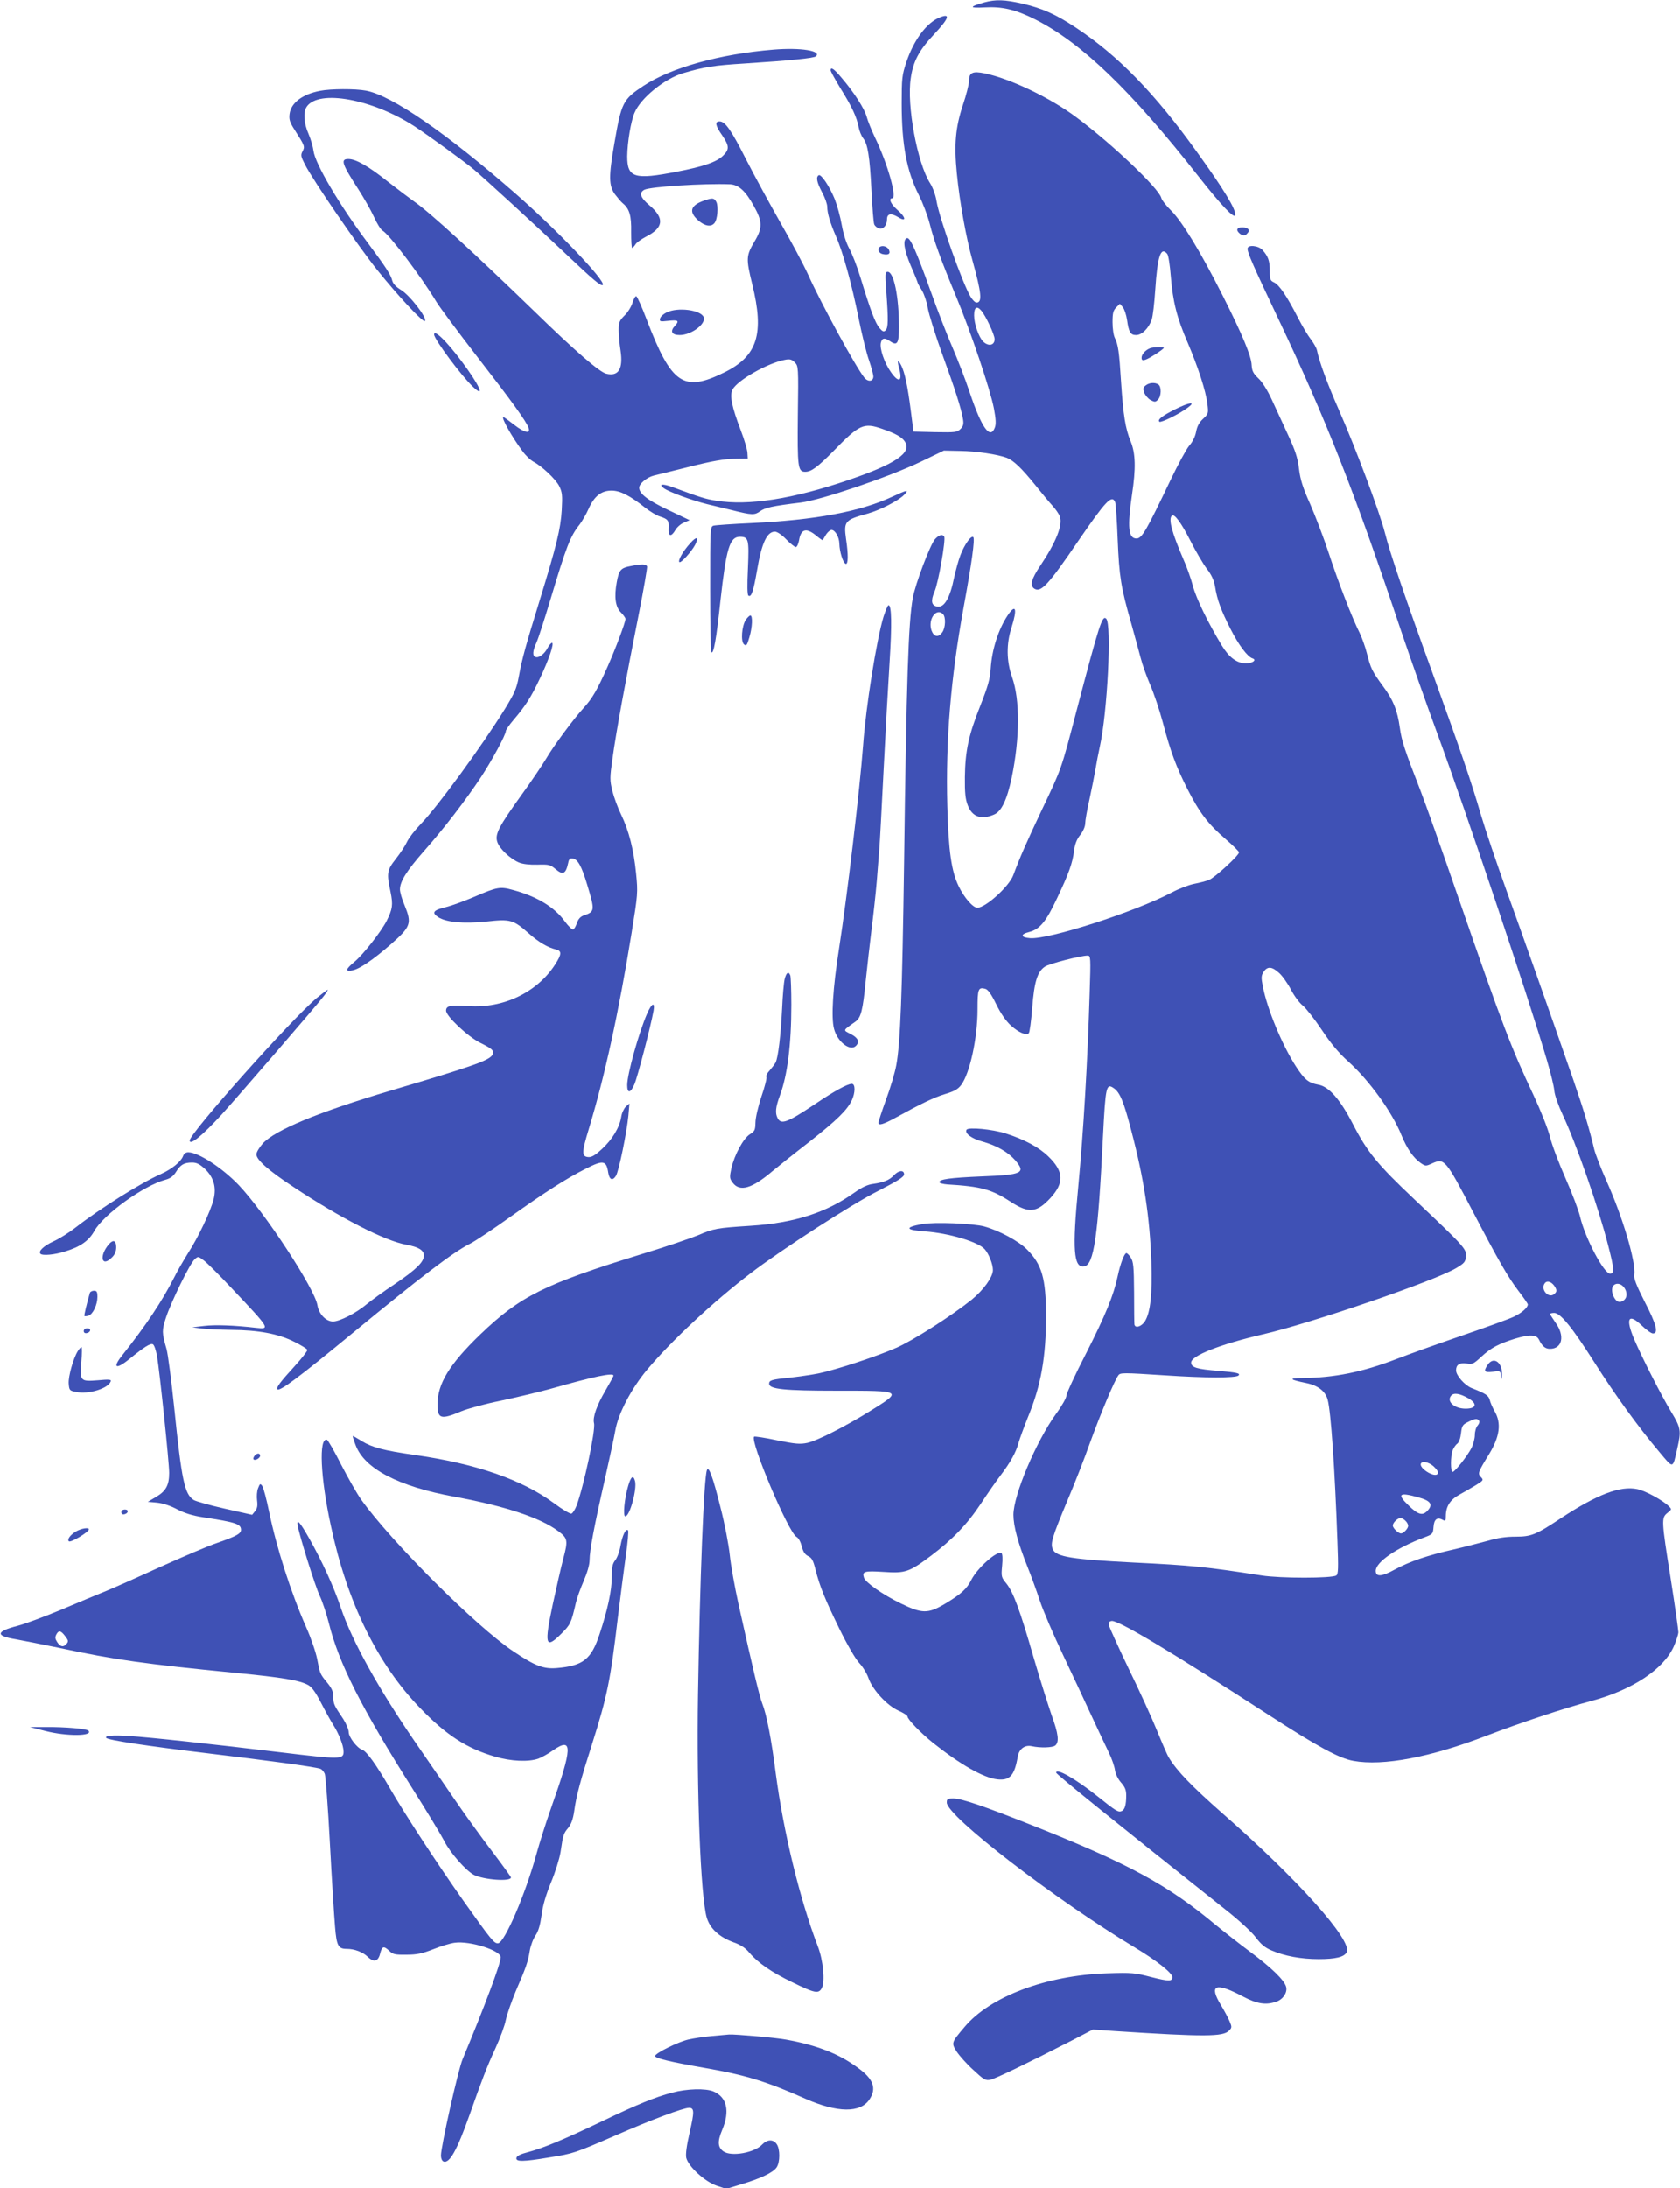 <?xml version="1.0" standalone="no"?>
<!DOCTYPE svg PUBLIC "-//W3C//DTD SVG 20010904//EN"
 "http://www.w3.org/TR/2001/REC-SVG-20010904/DTD/svg10.dtd">
<svg version="1.0" xmlns="http://www.w3.org/2000/svg"
 width="983pt" height="1280pt" viewBox="0 0 983 1280"
 preserveAspectRatio="xMidYMid meet">
<g transform="translate(0,1280) scale(0.1,-0.1)"
fill="#3f51b5" stroke="none">
<path d="M5759 12786 c-89 -25 -89 -34 1 -29 104 6 181 -12 295 -69 273 -137
563 -417 959 -921 133 -169 209 -249 214 -225 6 31 -68 153 -227 373 -246 342
-459 560 -703 722 -122 81 -199 115 -316 142 -105 24 -156 25 -223 7z"/>
<path d="M5500 12699 c-78 -31 -153 -132 -197 -263 -25 -75 -27 -94 -27 -241
0 -241 29 -395 100 -535 24 -47 52 -122 64 -168 25 -101 67 -216 155 -427 85
-204 200 -545 221 -655 12 -64 13 -92 5 -112 -27 -71 -77 -1 -146 204 -26 79
-72 197 -101 264 -29 66 -88 217 -130 335 -84 234 -119 312 -137 306 -26 -8
-18 -66 22 -161 23 -52 41 -98 41 -101 0 -3 11 -22 24 -43 13 -21 29 -67 35
-105 7 -38 45 -159 85 -270 76 -208 110 -315 121 -379 5 -30 1 -42 -15 -58
-19 -19 -30 -20 -148 -18 l-127 3 -16 125 c-18 141 -35 222 -56 263 -19 37
-25 30 -13 -14 23 -80 0 -93 -47 -26 -38 53 -67 138 -59 172 7 29 22 31 54 9
42 -29 52 -13 52 83 0 177 -30 323 -66 323 -15 0 -16 -10 -8 -117 12 -165 11
-210 -4 -225 -11 -11 -18 -8 -36 13 -25 29 -53 104 -111 294 -20 66 -50 143
-66 171 -18 33 -34 83 -44 138 -8 47 -27 115 -41 151 -30 74 -80 149 -94 140
-17 -11 -11 -41 20 -100 17 -31 30 -69 30 -84 0 -37 17 -95 51 -173 42 -95 93
-282 133 -481 19 -94 46 -205 61 -246 14 -41 25 -83 25 -93 0 -30 -31 -34 -53
-7 -50 62 -253 433 -330 605 -25 55 -97 190 -160 300 -63 111 -154 278 -201
370 -88 174 -123 224 -156 224 -29 0 -25 -24 15 -81 42 -62 43 -82 7 -118 -37
-38 -115 -65 -271 -95 -249 -49 -291 -36 -291 90 1 81 21 204 43 255 36 86
176 200 286 232 122 36 179 45 358 56 262 17 407 31 417 42 34 32 -89 52 -248
39 -316 -26 -599 -105 -761 -212 -120 -79 -129 -97 -170 -336 -34 -194 -33
-248 3 -298 16 -21 36 -45 46 -53 39 -32 51 -73 49 -168 0 -51 2 -93 6 -93 3
0 12 9 19 20 6 11 33 30 59 44 106 53 113 109 23 185 -53 45 -63 73 -30 91 34
18 347 38 502 32 50 -3 90 -39 138 -126 51 -91 52 -128 6 -206 -51 -86 -52
-101 -15 -252 72 -292 31 -421 -164 -517 -238 -117 -308 -70 -453 309 -28 74
-56 136 -61 137 -5 2 -15 -15 -22 -38 -7 -23 -28 -57 -47 -75 -30 -30 -34 -41
-34 -85 0 -28 5 -82 11 -120 16 -107 -12 -153 -84 -135 -40 10 -182 133 -414
359 -358 347 -617 584 -708 647 -27 19 -97 72 -155 117 -114 91 -188 133 -232
133 -47 0 -39 -27 59 -178 31 -48 72 -120 90 -159 18 -40 41 -77 51 -82 38
-20 228 -271 315 -416 20 -33 129 -179 242 -325 198 -255 285 -375 298 -413
13 -37 -24 -29 -83 17 -32 25 -61 46 -64 46 -16 0 50 -117 112 -200 18 -25 46
-51 60 -59 51 -26 133 -103 154 -144 18 -37 20 -53 15 -142 -7 -111 -29 -202
-130 -530 -80 -259 -102 -337 -121 -442 -13 -71 -25 -97 -81 -189 -136 -219
-393 -571 -493 -674 -35 -36 -71 -83 -81 -105 -10 -22 -39 -66 -65 -99 -52
-66 -55 -83 -31 -194 15 -75 12 -99 -23 -169 -33 -64 -139 -199 -188 -239 -53
-44 -56 -59 -11 -50 41 8 120 62 220 149 122 107 128 124 83 234 -15 35 -26
75 -26 90 0 47 39 109 141 225 114 128 246 300 334 433 63 96 145 247 145 269
0 6 20 36 45 65 70 82 103 133 155 244 52 109 85 207 70 207 -5 0 -16 -13 -25
-29 -18 -36 -52 -61 -71 -54 -19 7 -18 33 5 84 11 24 47 136 81 249 94 313
116 372 172 442 15 20 39 61 52 91 33 74 74 107 134 107 51 0 106 -28 197
-100 28 -22 66 -45 85 -51 49 -16 54 -23 52 -69 -3 -49 15 -53 40 -10 9 16 32
36 50 43 l33 14 -126 60 c-120 57 -169 95 -169 130 0 24 46 61 86 71 22 5 118
29 214 53 127 32 197 44 255 45 l80 1 -2 34 c-1 19 -18 77 -38 129 -54 142
-67 206 -49 241 27 54 207 156 306 174 29 6 40 3 58 -15 21 -21 22 -25 18
-308 -3 -305 0 -332 43 -332 36 0 72 27 164 120 154 158 178 169 287 131 78
-27 116 -48 133 -75 42 -64 -54 -130 -330 -224 -326 -111 -585 -152 -775 -121
-60 9 -92 19 -254 79 -60 22 -86 19 -52 -6 30 -22 164 -71 252 -93 43 -10 111
-27 149 -36 115 -29 130 -29 162 -6 29 21 71 31 238 51 120 15 509 147 699
237 l139 67 96 -2 c92 -1 218 -20 272 -40 40 -16 85 -59 164 -156 40 -50 87
-107 105 -126 17 -19 36 -46 41 -60 20 -48 -21 -151 -113 -288 -53 -78 -63
-117 -36 -135 39 -25 82 21 261 284 157 228 193 267 212 222 4 -10 11 -108 15
-218 9 -218 19 -280 79 -490 21 -77 47 -169 56 -205 9 -36 34 -106 55 -155 22
-50 55 -149 74 -220 46 -174 78 -259 143 -388 72 -142 124 -209 222 -293 44
-38 81 -74 81 -80 0 -18 -142 -148 -175 -161 -17 -7 -56 -17 -87 -23 -31 -6
-91 -29 -132 -51 -217 -114 -717 -275 -828 -267 -56 4 -59 23 -6 36 62 16 99
60 163 197 70 147 91 207 100 279 5 40 16 67 36 92 17 22 29 49 29 67 0 16 11
80 25 141 13 61 29 140 35 176 6 36 17 94 25 130 45 200 71 718 38 751 -23 23
-40 -30 -173 -536 -92 -351 -86 -335 -205 -585 -92 -195 -127 -275 -166 -380
-25 -66 -162 -190 -210 -190 -26 0 -77 59 -109 125 -43 88 -60 207 -67 470
-10 388 20 749 96 1165 46 250 67 398 56 408 -12 12 -52 -44 -75 -105 -12 -31
-28 -91 -37 -131 -24 -120 -58 -178 -99 -170 -34 6 -39 33 -16 87 23 52 67
305 57 322 -10 16 -31 10 -54 -15 -27 -29 -116 -263 -130 -344 -26 -141 -37
-481 -51 -1547 -11 -779 -22 -1060 -46 -1187 -8 -44 -35 -134 -60 -201 -24
-66 -44 -127 -44 -134 0 -19 28 -10 100 29 151 83 224 118 289 138 54 16 76
28 95 53 51 68 96 274 96 443 0 118 4 130 44 120 17 -4 35 -29 65 -90 26 -54
57 -98 85 -124 46 -42 91 -61 106 -46 5 5 14 72 20 148 12 154 30 212 75 242
26 17 208 64 249 64 18 0 19 -8 12 -222 -12 -397 -36 -808 -67 -1133 -35 -363
-27 -472 34 -463 58 8 82 172 111 761 15 292 19 313 64 281 35 -24 58 -79 101
-245 75 -283 109 -510 118 -769 6 -191 -5 -295 -37 -348 -20 -32 -58 -44 -62
-19 -1 6 -2 91 -2 187 -1 151 -4 180 -19 203 -9 15 -21 27 -26 27 -12 0 -36
-64 -51 -135 -23 -110 -71 -228 -186 -454 -63 -122 -114 -233 -114 -245 0 -13
-27 -61 -61 -107 -116 -160 -249 -475 -249 -590 0 -67 27 -165 81 -301 23 -57
56 -148 74 -203 18 -55 79 -197 135 -315 56 -118 133 -282 171 -365 38 -82 83
-177 99 -210 16 -33 31 -77 34 -98 3 -23 17 -52 35 -73 24 -27 31 -44 31 -77
0 -56 -9 -84 -27 -91 -20 -8 -34 1 -140 86 -128 102 -243 168 -243 139 0 -9
327 -274 988 -799 84 -66 158 -135 181 -166 29 -39 53 -59 91 -75 76 -33 173
-51 276 -51 99 0 149 12 164 40 36 67 -287 428 -727 813 -179 158 -266 247
-314 327 -9 14 -39 84 -68 155 -29 72 -104 236 -167 365 -62 129 -114 244
-116 255 -2 14 3 21 17 23 39 5 350 -181 915 -547 287 -186 415 -256 499 -271
174 -32 453 21 784 149 185 71 452 160 607 201 240 64 424 185 484 319 14 32
26 69 27 82 0 13 -20 155 -45 314 -55 345 -55 356 -19 385 26 21 26 21 7 40
-35 34 -135 89 -183 99 -100 21 -234 -30 -446 -169 -149 -99 -175 -109 -268
-109 -53 0 -104 -7 -164 -25 -49 -13 -137 -36 -198 -50 -155 -35 -258 -71
-343 -117 -76 -42 -112 -45 -112 -8 0 51 122 135 285 196 48 18 50 20 53 60 3
45 21 60 53 43 17 -10 19 -7 19 20 0 58 25 97 80 127 28 15 72 41 97 56 43 27
45 29 28 47 -19 21 -18 26 49 135 62 102 72 180 32 249 -13 23 -26 53 -29 67
-7 26 -23 37 -105 69 -41 16 -92 74 -92 104 0 33 20 46 62 40 33 -6 41 -2 85
39 57 53 103 77 200 107 84 25 123 24 138 -6 19 -39 37 -54 64 -54 73 0 89 76
33 153 -17 25 -32 48 -32 51 0 3 11 6 24 6 37 0 105 -84 236 -290 122 -192
256 -377 380 -524 83 -99 77 -100 104 19 24 106 22 122 -35 216 -58 96 -165
306 -216 423 -53 125 -35 158 44 82 26 -25 55 -46 65 -46 34 0 20 54 -48 185
-49 97 -65 136 -61 159 10 73 -67 336 -164 551 -32 72 -63 153 -70 180 -29
123 -63 235 -122 406 -163 468 -294 838 -391 1107 -58 161 -126 362 -151 447
-54 186 -113 359 -278 815 -165 454 -253 713 -283 832 -31 121 -171 496 -271
723 -68 155 -113 278 -127 346 -3 14 -19 42 -35 63 -16 20 -51 78 -77 129 -64
125 -109 191 -139 205 -22 10 -25 17 -25 67 0 59 -9 85 -43 123 -24 26 -87 32
-87 7 0 -24 32 -98 180 -410 282 -594 447 -1016 720 -1830 54 -159 148 -427
210 -595 170 -461 535 -1549 641 -1910 22 -74 42 -155 44 -181 2 -25 24 -87
49 -140 79 -168 208 -537 266 -764 36 -138 37 -165 11 -165 -36 0 -146 209
-175 332 -8 36 -47 139 -86 227 -39 88 -80 197 -91 243 -12 47 -53 150 -94
238 -133 282 -183 412 -440 1155 -95 275 -196 561 -225 635 -92 236 -108 286
-119 363 -14 102 -39 164 -99 244 -64 88 -71 103 -93 189 -10 40 -30 96 -44
124 -42 83 -124 294 -180 465 -29 88 -78 216 -108 285 -44 98 -58 143 -66 208
-8 66 -22 107 -65 200 -30 64 -72 157 -95 206 -25 54 -55 102 -78 123 -30 29
-37 43 -39 77 -2 53 -53 176 -169 406 -130 258 -238 434 -301 497 -29 28 -56
63 -59 76 -15 56 -288 316 -498 472 -151 113 -385 225 -534 256 -73 15 -93 5
-93 -46 0 -18 -16 -81 -36 -140 -43 -131 -52 -230 -35 -400 16 -165 55 -380
92 -511 52 -187 58 -244 23 -244 -8 0 -23 15 -34 33 -46 74 -184 462 -200 561
-5 33 -21 78 -38 105 -75 118 -137 455 -113 613 14 99 48 163 135 256 89 95
100 126 36 101z m1330 -1384 c7 -8 16 -67 21 -132 12 -147 35 -241 99 -388 61
-144 106 -282 115 -357 7 -56 6 -59 -25 -88 -23 -21 -35 -44 -41 -76 -5 -28
-21 -60 -40 -81 -17 -20 -66 -110 -110 -202 -142 -297 -167 -341 -199 -341
-48 0 -54 67 -26 257 23 152 21 241 -8 311 -31 75 -43 152 -56 346 -11 179
-17 219 -36 258 -8 15 -14 56 -14 93 0 53 4 69 22 87 l21 21 18 -21 c9 -12 20
-46 24 -74 10 -71 20 -88 53 -88 34 0 74 40 91 90 7 19 16 98 21 175 13 196
32 255 70 210z m-1088 -332 c26 -30 78 -141 78 -167 0 -36 -35 -44 -66 -15
-26 25 -54 104 -54 154 0 48 16 58 42 28z m1224 -1347 c31 -61 74 -134 95
-162 29 -37 42 -67 49 -105 12 -78 36 -141 91 -249 47 -93 99 -162 128 -171
27 -9 0 -29 -38 -29 -53 0 -99 34 -142 105 -81 134 -149 274 -168 345 -11 42
-36 114 -57 160 -67 156 -88 233 -67 253 14 15 55 -41 109 -147z m-1448 -428
c17 -17 15 -79 -4 -106 -23 -33 -50 -28 -64 12 -21 65 29 133 68 94z m1965
-2098 c19 -16 51 -61 71 -99 19 -37 51 -80 70 -94 18 -15 68 -78 110 -141 54
-81 99 -135 156 -186 123 -111 256 -295 311 -431 32 -78 68 -130 111 -161 29
-20 31 -20 68 -3 72 32 78 25 239 -283 149 -285 203 -380 267 -464 30 -39 54
-74 54 -78 0 -19 -36 -50 -82 -72 -29 -14 -168 -64 -308 -112 -140 -48 -311
-109 -380 -136 -198 -76 -361 -109 -550 -111 -82 0 -76 -9 23 -29 69 -14 113
-48 126 -98 19 -70 42 -406 57 -828 6 -158 5 -193 -7 -200 -27 -17 -328 -17
-436 0 -329 51 -406 59 -753 76 -355 18 -449 33 -469 76 -16 35 -5 70 84 284
41 96 101 249 133 340 61 168 143 364 166 395 11 16 27 16 272 0 237 -16 416
-16 431 -1 13 13 -10 18 -115 27 -128 10 -162 20 -162 49 0 40 171 107 420
165 283 65 1006 313 1130 387 49 29 55 37 58 69 4 43 -9 57 -302 334 -216 204
-275 276 -358 437 -75 146 -142 223 -204 233 -58 11 -80 29 -131 107 -81 126
-167 333 -193 465 -11 55 -10 66 4 88 22 33 48 32 89 -5z m1618 -1841 c9 -17
8 -25 -4 -36 -33 -34 -87 25 -57 62 15 18 44 5 61 -26z m405 -4 c10 -15 14
-34 10 -49 -6 -24 -35 -39 -53 -27 -19 12 -35 53 -29 77 9 33 50 33 72 -1z
m-913 -645 c54 -32 45 -60 -17 -60 -66 0 -113 42 -85 76 16 19 52 13 102 -16z
m62 -131 c4 -5 0 -18 -9 -28 -9 -10 -16 -34 -16 -55 0 -20 -9 -54 -19 -75 -24
-47 -98 -141 -111 -141 -13 0 -13 91 0 126 6 15 18 33 27 39 10 7 19 33 22 61
5 44 10 51 41 66 40 21 56 22 65 7z m-257 -276 c16 -17 20 -29 13 -36 -21 -21
-112 38 -96 63 11 18 57 3 83 -27z m-98 -172 c73 -20 88 -43 50 -81 -27 -27
-53 -20 -107 33 -71 68 -57 80 57 48z m-76 -137 c9 -8 16 -22 16 -29 0 -16
-27 -45 -42 -45 -16 0 -48 31 -48 46 0 17 28 44 45 44 7 0 21 -7 29 -16z"/>
<path d="M6730 10763 c-27 -10 -50 -36 -50 -55 0 -15 5 -18 23 -12 23 7 107
62 107 69 0 7 -62 5 -80 -2z"/>
<path d="M6705 10546 c-16 -12 -18 -19 -10 -42 6 -16 22 -35 37 -44 25 -13 29
-13 44 2 20 20 21 77 2 89 -20 13 -52 11 -73 -5z"/>
<path d="M6875 10405 c-75 -38 -103 -60 -91 -72 8 -8 115 44 166 82 52 38 9
32 -75 -10z"/>
<path d="M4860 12389 c0 -7 27 -55 59 -108 67 -107 94 -167 105 -225 4 -22 16
-51 26 -64 27 -34 39 -105 49 -307 5 -99 12 -188 16 -197 4 -10 16 -20 28 -24
24 -8 47 18 47 53 0 34 24 38 65 13 50 -31 47 -2 -5 43 -37 32 -53 67 -30 67
31 0 -26 202 -100 355 -21 44 -43 99 -49 122 -13 48 -75 144 -146 227 -46 55
-65 67 -65 45z"/>
<path d="M1873 12269 c-105 -20 -171 -71 -179 -136 -4 -31 1 -48 30 -93 59
-93 61 -97 46 -125 -12 -22 -10 -30 14 -77 49 -96 313 -480 422 -616 122 -152
269 -310 280 -300 16 16 -90 154 -143 184 -26 16 -43 34 -48 52 -8 34 -38 80
-140 217 -169 225 -312 468 -321 543 -3 24 -16 69 -29 99 -28 63 -32 128 -10
160 71 101 383 44 629 -115 81 -53 292 -206 346 -251 69 -58 361 -326 545
-500 154 -146 202 -187 212 -178 20 21 -264 319 -512 536 -405 354 -723 573
-874 601 -63 12 -208 11 -268 -1z"/>
<path d="M4117 11626 c-78 -28 -88 -65 -32 -115 39 -34 75 -40 95 -16 18 21
24 98 11 124 -13 24 -22 25 -74 7z"/>
<path d="M7240 11455 c0 -8 10 -19 21 -26 17 -9 25 -8 36 4 21 20 8 37 -28 37
-19 0 -29 -5 -29 -15z"/>
<path d="M5140 11340 c0 -12 9 -22 24 -26 35 -8 49 2 36 27 -15 26 -60 26 -60
-1z"/>
<path d="M3900 10972 c-19 -9 -37 -26 -38 -36 -4 -17 1 -18 46 -13 60 7 69 1
41 -29 -30 -32 -19 -54 28 -54 68 0 155 65 140 105 -17 42 -152 60 -217 27z"/>
<path d="M2540 10843 c0 -27 161 -244 229 -307 73 -69 36 12 -69 152 -87 116
-160 187 -160 155z"/>
<path d="M5220 9894 c-187 -87 -449 -136 -824 -154 -111 -5 -210 -12 -221 -15
-20 -6 -20 -15 -20 -370 0 -200 3 -366 7 -370 13 -14 29 75 53 300 34 307 54
375 114 375 51 0 54 -15 47 -184 -5 -102 -4 -156 3 -160 17 -11 29 25 50 146
27 161 58 228 105 228 13 0 41 -19 66 -45 24 -25 50 -45 56 -45 7 0 15 18 19
39 11 69 44 76 105 24 17 -14 32 -24 33 -22 2 2 11 16 20 32 10 15 24 27 32
27 21 0 45 -41 46 -80 1 -47 21 -112 37 -118 15 -5 16 54 2 146 -14 102 -7
111 125 147 73 20 184 77 216 111 30 31 19 30 -71 -12z"/>
<path d="M4038 9622 c-42 -46 -73 -101 -63 -110 8 -8 71 61 92 101 24 47 9 52
-29 9z"/>
<path d="M3691 9489 c-59 -11 -69 -23 -82 -94 -16 -87 -8 -145 24 -177 15 -15
27 -32 27 -38 0 -20 -59 -177 -105 -280 -61 -137 -89 -185 -139 -240 -59 -64
-178 -225 -221 -299 -21 -35 -84 -129 -142 -209 -135 -188 -158 -232 -143
-277 13 -40 75 -98 126 -120 24 -10 62 -14 109 -13 66 2 75 0 105 -25 44 -38
61 -30 75 36 4 22 11 28 27 25 29 -4 52 -46 84 -153 46 -152 45 -158 -20 -180
-20 -7 -32 -21 -40 -44 -6 -19 -16 -36 -22 -38 -6 -2 -28 19 -48 46 -60 84
-163 147 -304 185 -76 21 -92 18 -227 -40 -56 -24 -132 -52 -169 -61 -71 -17
-82 -32 -42 -58 46 -30 147 -39 280 -26 144 16 159 11 249 -68 60 -53 111 -83
160 -95 35 -8 34 -28 -4 -87 -105 -164 -305 -260 -511 -244 -101 7 -128 2
-128 -27 0 -32 126 -151 200 -188 70 -35 81 -45 73 -67 -13 -34 -105 -67 -593
-211 -428 -127 -681 -232 -753 -311 -20 -23 -37 -51 -37 -63 0 -32 71 -95 217
-191 274 -182 536 -316 661 -338 71 -13 102 -32 102 -63 0 -38 -45 -82 -169
-166 -64 -42 -138 -96 -166 -119 -62 -52 -158 -101 -197 -101 -41 0 -83 44
-91 95 -15 96 -310 546 -461 704 -97 101 -234 190 -294 191 -15 0 -26 -8 -31
-23 -13 -33 -66 -76 -131 -105 -114 -50 -359 -204 -495 -310 -38 -30 -98 -68
-132 -83 -58 -27 -91 -58 -76 -73 12 -12 82 -6 144 14 89 27 139 62 171 120
54 96 288 265 415 299 30 8 47 21 63 46 26 43 48 55 94 55 27 0 44 -9 75 -37
52 -50 68 -108 51 -178 -17 -69 -90 -223 -149 -314 -26 -42 -63 -105 -80 -140
-72 -142 -166 -283 -306 -459 -60 -75 -36 -86 45 -19 84 68 119 90 134 84 8
-3 18 -32 25 -69 16 -97 71 -621 71 -684 0 -72 -19 -107 -78 -141 l-47 -28 55
-5 c35 -4 78 -18 117 -39 45 -23 89 -37 155 -47 189 -29 218 -39 218 -73 0
-22 -26 -37 -138 -76 -54 -18 -203 -82 -332 -140 -129 -59 -273 -123 -320
-142 -47 -19 -165 -68 -262 -109 -98 -41 -212 -83 -254 -94 -129 -33 -133 -59
-11 -79 39 -7 155 -30 257 -51 317 -68 495 -93 1025 -145 280 -27 379 -44 429
-72 22 -13 43 -43 74 -103 24 -47 56 -105 72 -130 33 -52 60 -121 60 -156 0
-46 -19 -46 -367 -4 -400 48 -765 88 -895 96 -88 6 -139 1 -126 -12 13 -13
238 -47 588 -89 373 -45 626 -79 663 -91 10 -3 22 -17 27 -30 5 -13 19 -196
30 -407 11 -210 25 -429 30 -487 9 -113 19 -130 69 -130 44 0 93 -18 122 -46
36 -35 62 -28 73 19 11 43 21 46 54 15 20 -20 34 -23 100 -22 62 0 93 7 157
32 45 18 101 35 126 38 89 12 269 -45 269 -85 0 -37 -98 -297 -223 -596 -26
-61 -127 -511 -127 -564 0 -17 6 -31 15 -35 35 -13 79 65 153 274 72 204 101
280 151 388 27 59 55 134 61 167 7 33 33 107 57 165 61 141 73 175 83 239 5
30 20 70 34 90 17 25 27 61 35 118 7 57 25 117 55 191 25 60 50 140 56 178 15
102 18 110 45 142 17 21 28 50 35 98 12 89 36 178 105 394 88 278 107 370 150
735 14 116 35 277 46 358 12 81 18 151 14 155 -13 13 -33 -29 -44 -89 -5 -33
-19 -71 -31 -86 -16 -20 -20 -40 -20 -97 0 -79 -24 -192 -72 -336 -48 -146
-96 -184 -249 -197 -79 -7 -129 13 -256 98 -216 144 -714 640 -890 887 -25 35
-77 127 -117 204 -39 78 -77 143 -83 146 -49 15 -39 -221 23 -505 95 -446 272
-806 521 -1063 153 -159 274 -237 439 -285 95 -28 196 -32 254 -12 19 7 59 29
88 50 115 79 112 15 -13 -338 -31 -88 -69 -208 -85 -267 -65 -237 -187 -521
-225 -525 -23 -3 -40 18 -206 252 -154 218 -341 504 -428 655 -81 140 -137
217 -162 225 -30 10 -79 74 -79 103 0 16 -15 50 -32 77 -54 80 -58 88 -58 129
0 29 -8 49 -33 80 -46 56 -45 55 -61 139 -8 42 -37 126 -65 189 -89 202 -173
463 -217 676 -15 73 -33 141 -40 150 -11 15 -14 14 -24 -13 -7 -16 -9 -49 -6
-72 4 -31 1 -47 -12 -63 l-17 -21 -160 36 c-88 20 -170 43 -182 51 -53 34 -70
115 -113 535 -17 163 -37 320 -46 350 -27 94 -27 107 -3 181 29 90 140 317
168 342 20 18 21 18 54 -7 19 -14 93 -88 164 -164 224 -237 225 -239 141 -230
-129 15 -240 19 -304 11 l-69 -8 55 -7 c30 -4 107 -7 171 -8 162 -1 277 -23
369 -69 41 -20 76 -42 78 -48 1 -6 -32 -49 -74 -95 -84 -92 -110 -126 -101
-136 14 -13 130 74 437 327 403 332 592 476 690 525 30 15 138 87 240 160 200
142 326 223 438 279 102 52 120 49 131 -23 7 -42 25 -50 45 -19 17 27 63 251
73 353 l6 70 -21 -18 c-11 -11 -24 -38 -27 -60 -10 -63 -53 -133 -113 -188
-41 -38 -61 -49 -81 -47 -38 4 -37 28 4 163 94 310 175 680 251 1150 36 224
37 233 26 345 -14 140 -42 251 -88 346 -19 39 -42 102 -51 138 -15 63 -15 76
1 189 20 149 79 469 152 837 30 151 52 280 50 287 -6 14 -30 15 -95 2z m-3308
-6262 c17 -22 18 -29 7 -42 -18 -22 -37 -19 -55 9 -13 20 -14 29 -5 46 14 26
27 22 53 -13z"/>
<path d="M5170 9194 c-41 -134 -104 -529 -120 -754 -19 -254 -93 -882 -141
-1190 -36 -227 -47 -404 -29 -469 20 -76 94 -133 128 -99 23 23 13 47 -30 69
-47 24 -49 19 26 72 33 23 44 63 61 237 8 80 24 215 34 300 11 85 25 214 31
285 5 72 13 157 15 190 3 33 14 241 25 461 11 221 27 505 35 631 14 220 12
333 -6 333 -5 0 -17 -30 -29 -66z"/>
<path d="M5896 9200 c-54 -81 -92 -200 -99 -311 -4 -62 -16 -103 -60 -215 -69
-173 -89 -265 -91 -419 -1 -94 3 -130 17 -166 26 -67 78 -86 153 -54 44 18 76
85 104 216 48 233 49 456 2 589 -33 94 -34 194 -3 290 35 110 25 142 -23 70z"/>
<path d="M4363 9174 c-23 -36 -30 -126 -10 -143 14 -11 18 -5 31 40 18 59 21
129 6 129 -5 0 -17 -12 -27 -26z"/>
<path d="M4591 7073 c-5 -21 -12 -99 -15 -173 -8 -157 -23 -285 -38 -315 -6
-11 -22 -32 -35 -47 -14 -14 -22 -31 -19 -37 4 -5 -9 -57 -29 -115 -20 -60
-35 -126 -35 -153 -1 -43 -4 -50 -33 -68 -38 -24 -90 -120 -108 -199 -11 -52
-11 -59 8 -84 41 -55 112 -35 233 68 30 25 126 102 214 170 164 129 222 186
250 244 21 45 21 96 0 96 -26 0 -104 -43 -215 -118 -162 -108 -198 -122 -219
-83 -16 30 -12 65 13 133 44 117 67 297 67 530 0 86 -3 163 -6 172 -10 26 -23
18 -33 -21z"/>
<path d="M1853 6962 c-148 -124 -743 -791 -743 -833 0 -32 76 30 189 154 104
115 561 644 595 690 16 20 26 37 23 37 -3 0 -32 -22 -64 -48z"/>
<path d="M3787 6872 c-48 -109 -117 -355 -117 -419 0 -50 19 -49 42 4 18 41
94 333 112 430 9 54 -10 46 -37 -15z"/>
<path d="M5656 6192 c-13 -21 30 -53 95 -70 81 -23 146 -60 188 -107 66 -76
45 -87 -192 -96 -190 -8 -254 -17 -250 -35 2 -5 22 -10 45 -12 201 -12 261
-29 374 -103 104 -67 151 -63 231 24 81 88 78 155 -12 242 -56 55 -141 100
-250 135 -79 25 -219 38 -229 22z"/>
<path d="M5231 5926 c-27 -29 -60 -42 -122 -51 -32 -4 -65 -19 -110 -51 -166
-118 -354 -178 -608 -194 -200 -13 -215 -16 -306 -55 -44 -18 -190 -68 -325
-109 -574 -177 -716 -247 -951 -473 -180 -174 -249 -287 -249 -408 0 -85 19
-91 140 -40 36 15 138 43 228 61 90 19 219 50 286 68 267 76 376 98 376 79 0
-3 -21 -42 -46 -85 -52 -88 -77 -159 -68 -193 10 -41 -60 -369 -102 -482 -9
-23 -22 -44 -30 -47 -7 -3 -53 24 -101 60 -188 139 -459 233 -823 284 -173 25
-243 43 -303 80 -27 17 -50 30 -53 30 -2 0 5 -24 16 -52 51 -139 250 -243 578
-303 299 -55 506 -124 609 -202 55 -41 58 -53 29 -161 -14 -53 -41 -173 -61
-265 -51 -239 -44 -267 49 -174 54 54 58 61 86 182 6 27 27 84 46 128 21 49
34 94 34 121 0 56 28 204 89 471 27 121 55 249 61 285 17 101 94 248 188 360
141 168 390 400 607 565 181 138 593 404 745 480 115 59 150 81 150 96 0 27
-32 24 -59 -5z"/>
<path d="M5396 5640 c-105 -19 -99 -35 17 -43 139 -10 311 -61 349 -104 24
-27 48 -87 48 -122 0 -41 -55 -117 -125 -174 -116 -93 -342 -238 -441 -281
-116 -51 -351 -128 -456 -150 -40 -8 -117 -19 -170 -25 -104 -10 -118 -15
-118 -35 0 -32 88 -41 397 -41 389 0 387 1 189 -122 -142 -88 -306 -171 -362
-183 -43 -9 -69 -7 -178 15 -70 15 -130 24 -134 21 -25 -26 201 -561 248 -586
12 -6 24 -29 31 -55 8 -33 19 -49 38 -58 21 -10 29 -25 42 -77 25 -98 53 -169
139 -345 47 -96 94 -177 117 -202 21 -22 46 -63 55 -90 24 -68 109 -160 175
-189 29 -13 53 -28 53 -34 0 -17 79 -98 150 -155 160 -127 295 -204 376 -213
73 -8 100 22 119 131 7 46 41 72 82 63 50 -11 122 -9 138 4 24 20 18 70 -21
176 -19 55 -67 206 -105 336 -81 281 -119 383 -160 435 -30 36 -31 41 -25 105
4 40 2 69 -4 73 -25 16 -140 -86 -176 -156 -27 -54 -60 -84 -157 -142 -97 -57
-132 -57 -257 4 -105 51 -206 122 -215 150 -12 37 2 41 114 34 129 -9 151 -1
278 94 126 95 213 185 293 306 40 61 92 135 115 165 57 75 91 136 105 190 7
25 32 93 56 153 76 184 105 351 105 592 -1 218 -24 298 -111 386 -50 50 -163
111 -250 135 -65 18 -295 27 -364 14z"/>
<path d="M638 5523 c-60 -69 -44 -140 17 -78 17 16 25 35 25 60 0 39 -17 46
-42 18z"/>
<path d="M526 5238 c-19 -66 -35 -133 -32 -136 3 -2 13 -1 24 2 26 9 52 64 52
110 0 30 -4 36 -20 36 -11 0 -22 -6 -24 -12z"/>
<path d="M490 5014 c0 -9 7 -14 17 -12 25 5 28 28 4 28 -12 0 -21 -6 -21 -16z"/>
<path d="M456 4898 c-27 -42 -57 -150 -54 -191 3 -39 5 -42 42 -49 74 -16 190
20 204 62 4 11 -11 12 -75 6 -104 -8 -106 -5 -97 108 4 47 4 86 1 86 -4 0 -13
-10 -21 -22z"/>
<path d="M8706 4818 c-27 -39 -21 -48 28 -42 43 6 45 6 49 -22 4 -29 4 -29 6
3 3 73 -48 111 -83 61z"/>
<path d="M1490 4285 c-7 -8 -10 -19 -6 -22 9 -9 38 8 38 22 -1 16 -18 16 -32
0z"/>
<path d="M4136 4200 c-18 -50 -41 -639 -52 -1310 -9 -565 15 -1182 51 -1307
19 -64 73 -114 158 -145 40 -14 69 -33 91 -60 52 -61 131 -115 251 -173 133
-65 154 -69 173 -35 20 39 9 161 -23 245 -106 276 -201 669 -246 1010 -26 204
-54 347 -79 410 -18 47 -51 186 -140 585 -21 96 -44 223 -50 282 -6 59 -30
186 -55 282 -44 177 -69 244 -79 216z"/>
<path d="M3676 4109 c-22 -74 -32 -179 -17 -179 26 0 69 158 57 206 -10 38
-24 28 -40 -27z"/>
<path d="M710 3954 c0 -9 7 -14 17 -12 25 5 28 28 4 28 -12 0 -21 -6 -21 -16z"/>
<path d="M1742 3874 c11 -62 101 -350 128 -408 16 -33 40 -106 54 -161 59
-237 192 -497 491 -970 84 -133 167 -270 185 -305 34 -68 126 -172 173 -197
58 -29 217 -41 217 -15 0 4 -50 73 -110 152 -61 80 -159 215 -217 300 -58 85
-165 240 -236 343 -214 312 -367 587 -433 782 -40 120 -110 273 -184 404 -56
99 -76 121 -68 75z"/>
<path d="M442 3840 c-32 -20 -50 -45 -39 -56 10 -10 117 54 117 70 0 13 -47 5
-78 -14z"/>
<path d="M265 2675 c124 -32 284 -31 252 2 -11 11 -137 22 -247 21 l-95 0 90
-23z"/>
<path d="M5540 2256 c0 -79 634 -567 1099 -847 127 -76 221 -150 221 -174 0
-26 -21 -26 -123 0 -96 25 -112 27 -262 22 -353 -12 -682 -136 -831 -314 -78
-92 -78 -93 -46 -144 16 -24 59 -73 97 -107 61 -57 71 -63 99 -58 30 6 216 96
476 229 l125 65 130 -9 c525 -34 631 -33 666 2 18 18 18 22 4 55 -8 20 -31 62
-50 94 -74 121 -33 137 129 51 82 -43 133 -51 194 -30 39 13 66 53 58 86 -10
39 -82 110 -211 206 -66 49 -156 120 -200 156 -282 236 -511 360 -1080 586
-280 111 -409 155 -456 155 -35 0 -39 -3 -39 -24z"/>
<path d="M4165 890 c-44 -4 -105 -13 -136 -20 -59 -13 -191 -78 -196 -96 -4
-13 87 -35 287 -70 238 -41 364 -79 595 -182 185 -81 319 -83 372 -3 43 64 24
119 -66 184 -110 82 -239 133 -421 166 -57 11 -297 32 -334 30 -12 -1 -57 -5
-101 -9z"/>
<path d="M3933 559 c-102 -27 -200 -67 -413 -169 -229 -109 -338 -154 -426
-178 -48 -12 -70 -23 -72 -35 -5 -23 39 -23 193 3 142 23 145 24 390 130 203
89 393 160 426 160 32 0 32 -22 4 -144 -18 -78 -24 -126 -20 -148 12 -51 108
-139 177 -163 l57 -19 92 28 c110 33 182 67 203 98 20 29 21 107 0 136 -20 29
-55 28 -84 -2 -45 -49 -181 -73 -227 -41 -34 24 -36 58 -8 125 47 111 28 193
-51 226 -46 19 -156 16 -241 -7z"/>
</g>
</svg>
